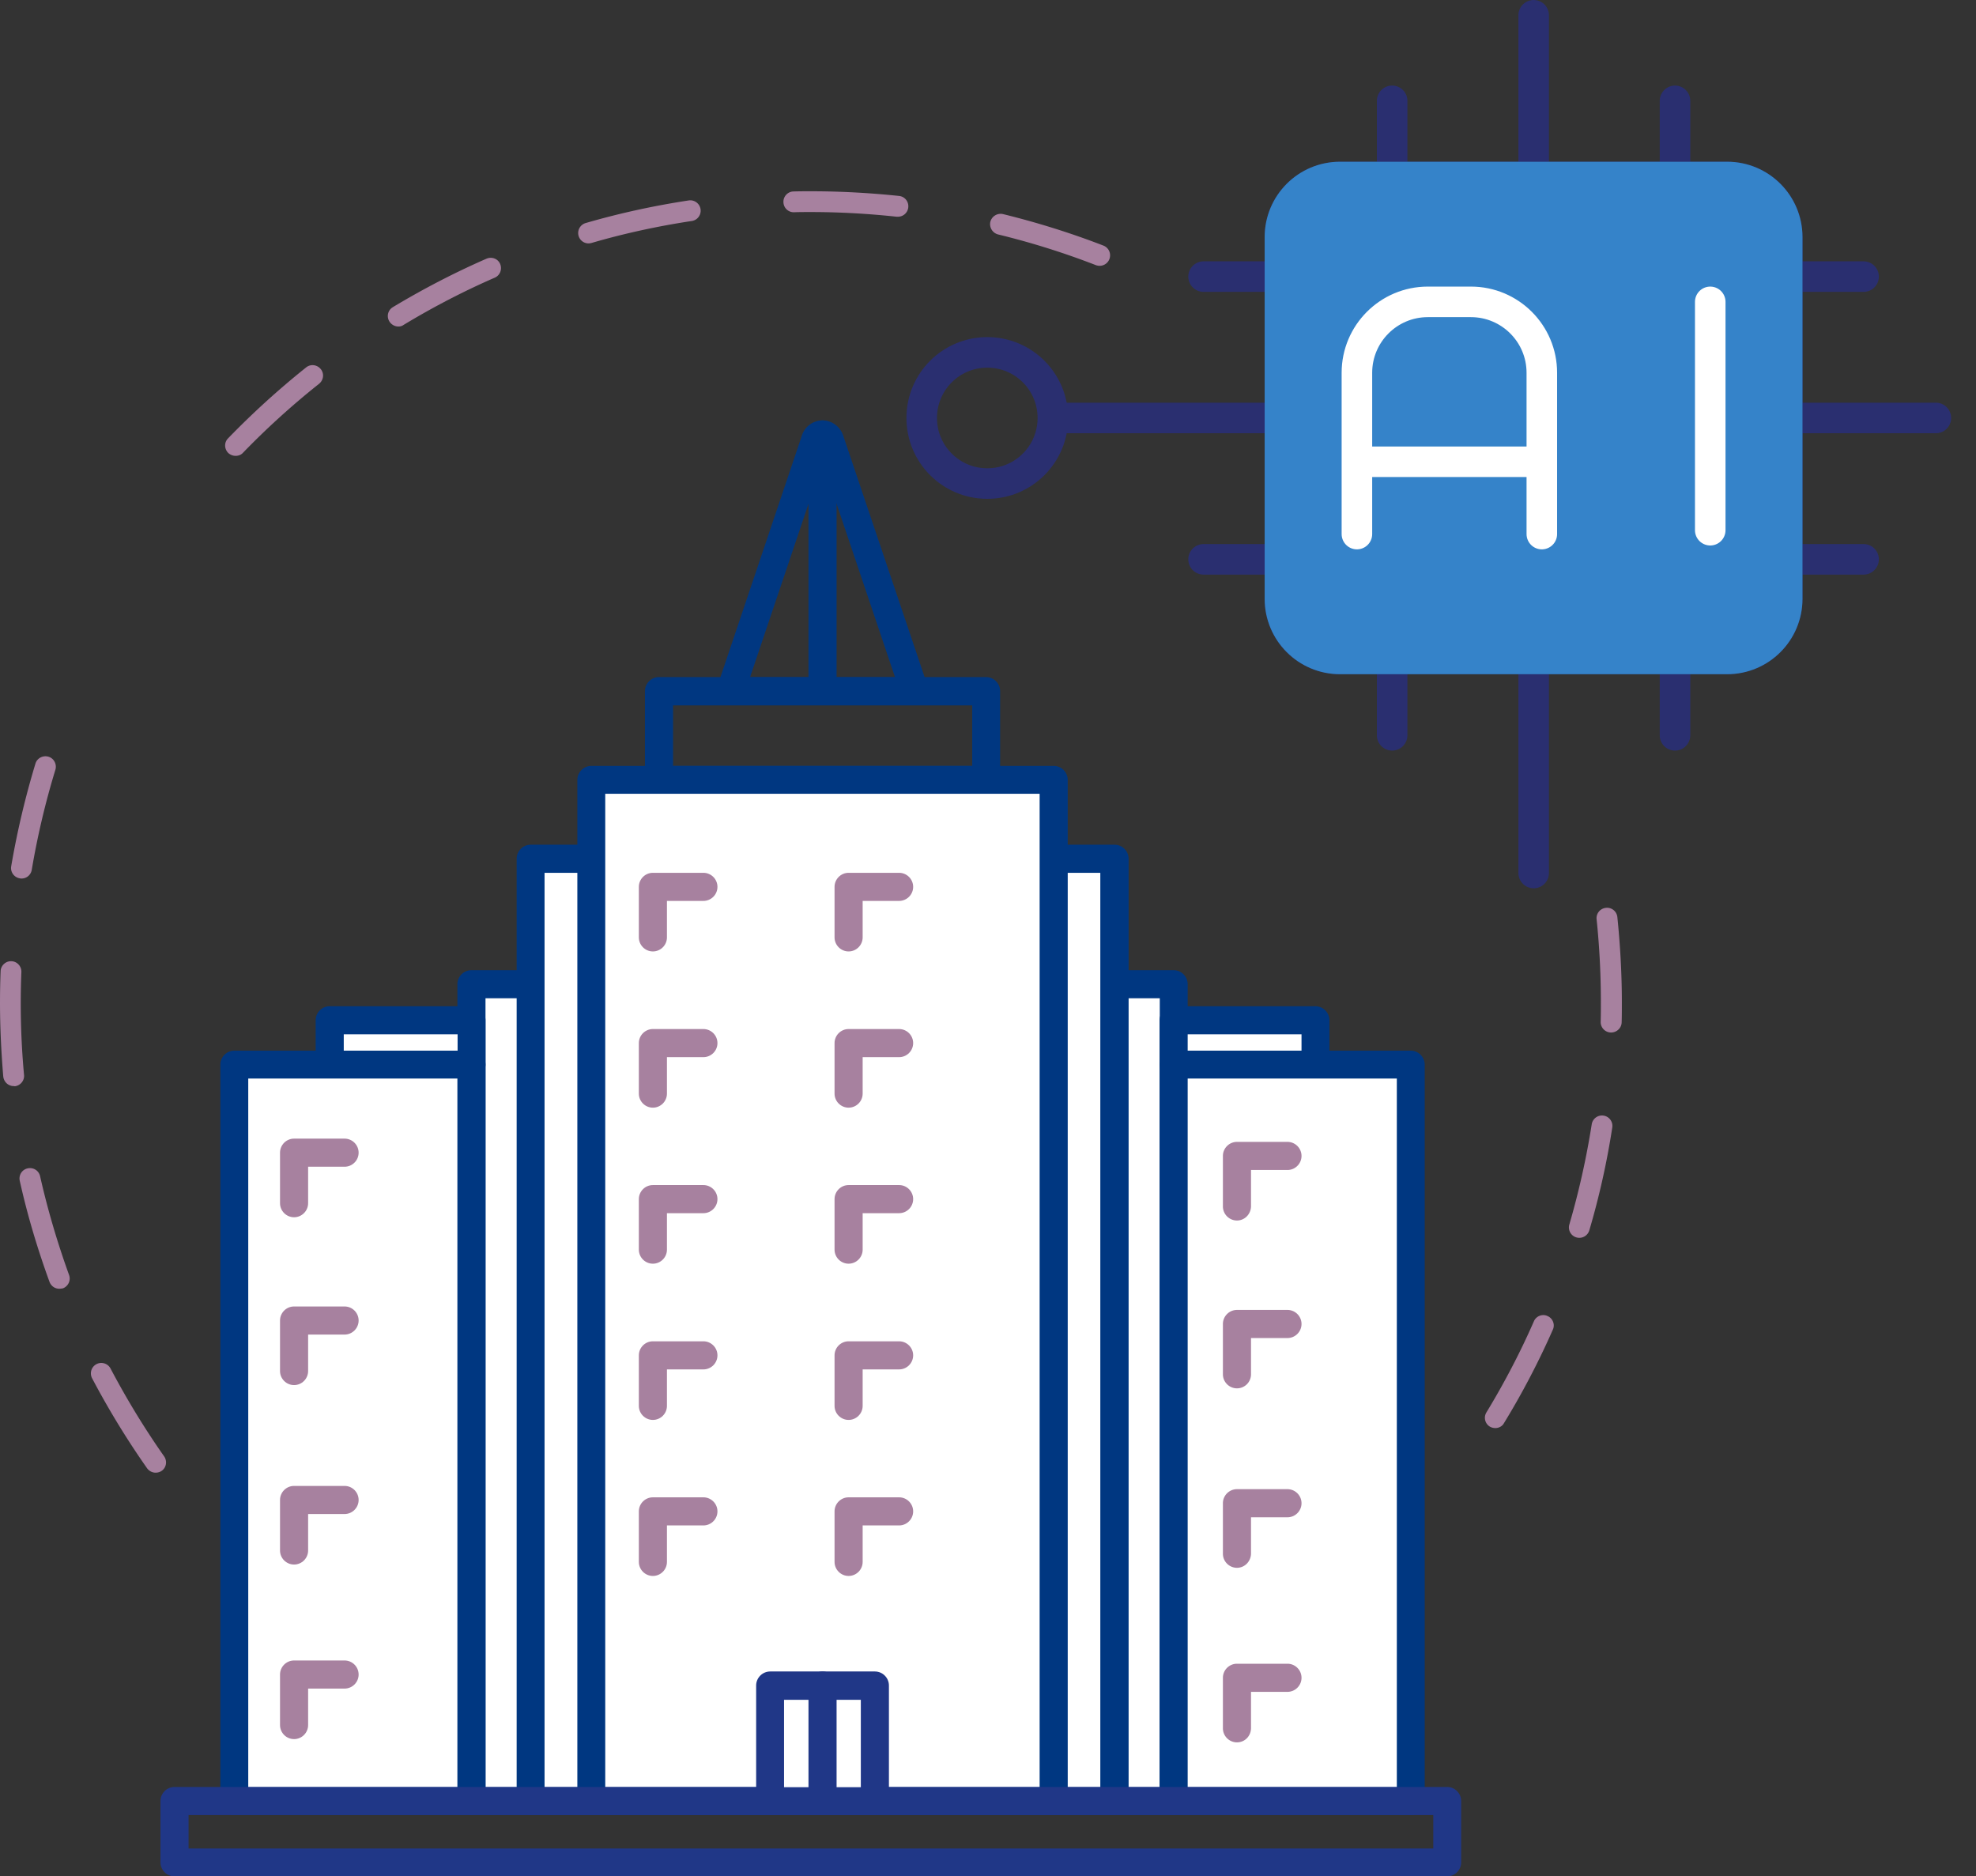 <svg version="1.1" id="圖層_1" xmlns="http://www.w3.org/2000/svg" x="0" y="0" viewBox="0 0 97.03 92.12" style="enable-background:new 0 0 97.03 92.12" xml:space="preserve"><rect x="0" y="0" width="97.03" height="92.12" fill="#333333" stroke="none"/><style>.st0{fill:#a7819f}.st1{fill:#fff}.st2{fill:#003781}.st3{fill:#203787}.st4,.st6{fill:none;stroke:#2a2f70;stroke-width:1.5;stroke-linecap:round;stroke-linejoin:round;stroke-miterlimit:10}.st6{stroke:#fff}</style><path class="st0" d="M7.64 72.3c-.16 0-.32-.08-.42-.22-.99-1.41-1.9-2.9-2.7-4.42a.513.513 0 0 1 .22-.69c.25-.13.56-.03.69.22.78 1.48 1.66 2.93 2.63 4.31.16.23.11.55-.12.71a.53.53 0 0 1-.3.09zm-4.73-9.03c-.21 0-.4-.13-.48-.34-.59-1.62-1.09-3.29-1.46-4.96-.06-.28.11-.55.39-.61s.55.11.61.39c.37 1.64.85 3.26 1.42 4.84.1.27-.04.56-.3.66-.06.01-.12.02-.18.02zM.67 53.32c-.26 0-.48-.2-.51-.47-.1-1.2-.16-2.43-.16-3.64 0-.51.01-1.02.03-1.53.01-.28.25-.5.53-.49s.5.25.49.53a38.385 38.385 0 0 0 .13 5.05c.03.28-.18.53-.46.56-.02-.01-.03-.01-.05-.01zm.39-10.19c-.03 0-.06 0-.09-.01a.51.51 0 0 1-.42-.59c.29-1.7.69-3.39 1.19-5.04.08-.27.37-.42.64-.34.27.08.42.37.34.64-.49 1.6-.88 3.25-1.16 4.91-.04.25-.25.43-.5.43zM73.43 70.11c-.09 0-.18-.02-.27-.07a.507.507 0 0 1-.17-.7c.87-1.43 1.66-2.94 2.33-4.47.11-.26.42-.38.67-.26.26.11.38.42.26.67-.69 1.57-1.5 3.12-2.4 4.59-.08.15-.25.24-.42.24zm4.12-9.34a.51.51 0 0 1-.49-.65c.47-1.61.84-3.27 1.1-4.92a.51.51 0 1 1 1.01.15c-.26 1.7-.64 3.4-1.13 5.06-.07.22-.27.36-.49.36zm1.56-10.08h-.01a.512.512 0 0 1-.5-.52c.01-.32.01-.64.01-.96 0-1.36-.07-2.74-.21-4.08-.03-.28.17-.53.46-.56.28-.03.53.17.56.46.14 1.38.22 2.79.22 4.19 0 .33 0 .66-.01.98-.01.27-.24.49-.52.49zM11.57 22.38c-.13 0-.26-.05-.36-.14-.2-.2-.21-.52-.01-.72 1.2-1.24 2.49-2.41 3.83-3.48.22-.18.54-.14.72.08s.14.54-.08.72a38.65 38.65 0 0 0-3.74 3.39c-.09.1-.22.15-.36.15zm7.99-6.35c-.17 0-.34-.09-.44-.25a.505.505 0 0 1 .17-.7c1.48-.89 3.02-1.69 4.6-2.38.26-.11.56 0 .67.26s-.01.56-.26.67c-1.54.67-3.04 1.45-4.48 2.32a.42.42 0 0 1-.26.08zM54 13.05c-.06 0-.12-.01-.18-.03a38.32 38.32 0 0 0-4.81-1.51.524.524 0 0 1-.38-.62c.07-.27.34-.44.62-.38 1.67.41 3.34.93 4.94 1.55a.514.514 0 0 1-.19.99zm-25.1-1.1a.51.51 0 0 1-.14-1c1.65-.48 3.35-.85 5.06-1.11a.51.51 0 1 1 .15 1.01c-1.66.25-3.32.61-4.93 1.08-.05.01-.09.02-.14.02zm15.19-1.31h-.06c-1.39-.15-2.81-.23-4.22-.23-.27 0-.55 0-.82.01a.506.506 0 0 1-.52-.5c-.01-.28.22-.52.5-.52.28-.01.57-.01.85-.01 1.44 0 2.9.08 4.33.23.28.03.48.28.45.56a.51.51 0 0 1-.51.46z"/><path class="st1" d="M23.15 48.33h34.48v40.1H23.15z"/><path class="st2" d="M57.63 89.11H23.15c-.38 0-.69-.31-.69-.69v-40.1c0-.38.31-.69.69-.69h34.48c.38 0 .69.31.69.69v40.1c0 .38-.31.69-.69.69zm-33.79-1.37h33.11V49.01H23.84v38.73z"/><path class="st1" d="M26.06 42.16h28.67v46.26H26.06z"/><path class="st2" d="M54.72 89.11H26.06c-.38 0-.69-.31-.69-.69V42.16c0-.38.31-.69.69-.69h28.67c.38 0 .69.31.69.69v46.26c-.01.38-.32.69-.7.69zm-27.98-1.37h27.29V42.85H26.74v44.89zM48.42 38.97H32.36c-.38 0-.69-.31-.69-.69v-4.35c0-.38.31-.69.69-.69h16.06c.38 0 .69.31.69.69v4.35c0 .38-.31.69-.69.69zM33.05 37.6h14.69v-2.97H33.05v2.97z"/><path class="st1" d="M16.19 50.09h6.96v2.17h-6.96z"/><path class="st2" d="M23.15 52.95h-6.96c-.38 0-.69-.31-.69-.69v-2.17c0-.38.31-.69.69-.69h6.96c.38 0 .69.31.69.69v2.17c0 .38-.31.69-.69.69zm-6.27-1.37h5.59v-.8h-5.59v.8zM44.91 34.62h-9.04c-.22 0-.43-.11-.56-.29s-.16-.41-.09-.62l4.13-12.25c.13-.49.55-.82 1.04-.82s.91.34 1.04.82l4.13 12.25c.07.21.04.44-.09.62a.67.67 0 0 1-.56.29zm-8.08-1.37h7.12l-3.56-10.56-3.56 10.56z"/><path class="st1" d="M29.04 38.29h22.7v50.14h-22.7z"/><path class="st2" d="M51.74 89.11h-22.7c-.38 0-.69-.31-.69-.69V38.29c0-.38.31-.69.69-.69h22.7c.38 0 .69.31.69.69v50.14c0 .37-.31.68-.69.68zm-22.02-1.37h21.33V38.97H29.72v48.77z"/><path class="st0" d="M41.67 77.37c-.38 0-.69-.31-.69-.69V74.2c0-.38.31-.69.69-.69h2.48c.38 0 .69.31.69.69 0 .38-.31.69-.69.69h-1.79v1.79c0 .38-.31.69-.69.69zM32.06 77.37c-.38 0-.69-.31-.69-.69V74.2c0-.38.31-.69.69-.69h2.48c.38 0 .69.31.69.69 0 .38-.31.69-.69.69h-1.79v1.79c0 .38-.31.69-.69.69zM41.67 62.04c-.38 0-.69-.31-.69-.69v-2.48c0-.38.31-.69.69-.69h2.48c.38 0 .69.31.69.69 0 .38-.31.69-.69.69h-1.79v1.79c0 .38-.31.69-.69.69zM41.67 69.71c-.38 0-.69-.31-.69-.69v-2.48c0-.38.31-.69.69-.69h2.48c.38 0 .69.31.69.69 0 .38-.31.69-.69.69h-1.79v1.79c0 .38-.31.69-.69.69zM32.06 62.04c-.38 0-.69-.31-.69-.69v-2.48c0-.38.31-.69.69-.69h2.48c.38 0 .69.31.69.69 0 .38-.31.69-.69.69h-1.79v1.79c0 .38-.31.69-.69.69zM32.06 69.71c-.38 0-.69-.31-.69-.69v-2.48c0-.38.31-.69.69-.69h2.48c.38 0 .69.31.69.69 0 .38-.31.69-.69.69h-1.79v1.79c0 .38-.31.69-.69.69zM41.67 46.71c-.38 0-.69-.31-.69-.69v-2.48c0-.38.31-.69.69-.69h2.48c.38 0 .69.31.69.69 0 .38-.31.69-.69.69h-1.79v1.79c0 .38-.31.69-.69.69zM41.67 54.38c-.38 0-.69-.31-.69-.69v-2.48c0-.38.31-.69.69-.69h2.48c.38 0 .69.31.69.69 0 .38-.31.69-.69.69h-1.79v1.79c0 .38-.31.69-.69.69zM32.06 46.71c-.38 0-.69-.31-.69-.69v-2.48c0-.38.31-.69.69-.69h2.48c.38 0 .69.31.69.69 0 .38-.31.69-.69.69h-1.79v1.79c0 .38-.31.69-.69.69zM32.06 54.38c-.38 0-.69-.31-.69-.69v-2.48c0-.38.31-.69.69-.69h2.48c.38 0 .69.31.69.69 0 .38-.31.69-.69.69h-1.79v1.79c0 .38-.31.69-.69.69z"/><path class="st1" d="M11.51 52.27h11.64v36.16H11.51z"/><path class="st2" d="M23.15 89.11H11.51c-.38 0-.69-.31-.69-.69V52.27c0-.38.31-.69.69-.69h11.64c.38 0 .69.31.69.69v36.16c0 .37-.31.68-.69.68zm-10.96-1.37h10.27V52.95H12.19v34.79z"/><path class="st0" d="M14.44 76.81c-.38 0-.69-.31-.69-.69v-2.48c0-.38.31-.69.69-.69h2.48c.38 0 .69.31.69.69 0 .38-.31.69-.69.69h-1.79v1.79c0 .38-.31.69-.69.69zM14.44 85.38c-.38 0-.69-.31-.69-.69v-2.48c0-.38.31-.69.69-.69h2.48c.38 0 .69.31.69.69 0 .38-.31.69-.69.69h-1.79v1.79c0 .38-.31.69-.69.69zM14.44 59.76c-.38 0-.69-.31-.69-.69v-2.48c0-.38.31-.69.69-.69h2.48c.38 0 .69.31.69.69 0 .38-.31.69-.69.69h-1.79v1.79c0 .38-.31.69-.69.69zM14.44 68c-.38 0-.69-.31-.69-.69v-2.48c0-.38.31-.69.69-.69h2.48c.38 0 .69.31.69.69 0 .38-.31.69-.69.69h-1.79v1.79c0 .38-.31.69-.69.69z"/><path class="st1" d="M57.63 50.1h6.96v2.17h-6.96z"/><path class="st2" d="M64.59 52.95h-6.96c-.38 0-.69-.31-.69-.69v-2.17c0-.38.31-.69.69-.69h6.96c.38 0 .69.31.69.69v2.17c-.01.38-.31.69-.69.69zm-6.27-1.37h5.59v-.8h-5.59v.8z"/><path class="st1" d="M57.63 52.26h11.64v36.16H57.63z"/><path class="st2" d="M69.27 89.11H57.63c-.38 0-.69-.31-.69-.69V52.27c0-.38.31-.69.69-.69h11.64c.38 0 .69.31.69.69v36.16c0 .37-.31.68-.69.68zm-10.95-1.37h10.27V52.95H58.32v34.79z"/><path class="st0" d="M60.74 76.97c-.38 0-.69-.31-.69-.69V73.8c0-.38.31-.69.69-.69h2.48c.38 0 .69.31.69.69 0 .38-.31.69-.69.69h-1.79v1.79c-.01.38-.31.69-.69.69zM60.74 85.54c-.38 0-.69-.31-.69-.69v-2.48c0-.38.31-.69.69-.69h2.48c.38 0 .69.31.69.69 0 .38-.31.69-.69.69h-1.79v1.79c-.01.39-.31.69-.69.69zM60.74 59.92c-.38 0-.69-.31-.69-.69v-2.48c0-.38.31-.69.69-.69h2.48c.38 0 .69.31.69.69 0 .38-.31.69-.69.69h-1.79v1.79c-.01.38-.31.69-.69.69zM60.74 68.16c-.38 0-.69-.31-.69-.69V65c0-.38.31-.69.69-.69h2.48c.38 0 .69.31.69.69 0 .38-.31.69-.69.69h-1.79v1.79a.69.69 0 0 1-.69.68z"/><path class="st2" d="M40.39 34.62c-.38 0-.69-.31-.69-.69v-12.6c0-.38.31-.69.69-.69.38 0 .69.31.69.69v12.61c0 .38-.31.68-.69.68z"/><path class="st3" d="M71.06 92.12H8.57c-.38 0-.69-.31-.69-.69v-3.01c0-.38.31-.69.69-.69h62.49c.38 0 .69.31.69.69v3.01c0 .38-.31.69-.69.69zm-61.8-1.37h61.12v-1.64H9.26v1.64z"/><path class="st1" d="M37.82 82.76h5.14v5.67h-5.14z"/><path class="st3" d="M42.96 89.11h-5.14c-.38 0-.69-.31-.69-.69v-5.67c0-.38.31-.69.69-.69h5.14c.38 0 .69.31.69.69v5.67c0 .38-.31.69-.69.69zm-4.46-1.37h3.77v-4.29H38.5v4.29z"/><path class="st1" d="M40.39 82.76v5.67-5.67z"/><path class="st3" d="M40.39 89.11c-.38 0-.69-.31-.69-.69v-5.67c0-.38.31-.69.69-.69.38 0 .69.31.69.69v5.67c0 .38-.31.69-.69.69z"/><path class="st4" d="M84.81 32.35H65.8c-1.63 0-2.95-1.32-2.95-2.95V11.64c0-1.63 1.32-2.95 2.95-2.95h19.01c1.63 0 2.95 1.32 2.95 2.95V29.4c0 1.63-1.32 2.95-2.95 2.95zM68.36 4.95v3.74M75.31.75v7.94M82.25 4.95v3.74M68.36 36.1v-3.75M75.31 42.86V32.35M82.25 36.1v-3.75M91.51 13.58h-3.75M95.06 20.52h-7.3M91.51 27.46h-3.75M59.1 13.58h3.75M51.7 20.52h11.15M59.1 27.46h3.75M51.7 20.52c0 1.78-1.44 3.22-3.22 3.22-1.78 0-3.22-1.44-3.22-3.22s1.44-3.22 3.22-3.22c1.78 0 3.22 1.44 3.22 3.22z"/><path d="M84.81 32.35H65.8c-1.63 0-2.95-1.32-2.95-2.95V11.64c0-1.63 1.32-2.95 2.95-2.95h19.01c1.63 0 2.95 1.32 2.95 2.95V29.4c0 1.63-1.32 2.95-2.95 2.95z" style="fill:#3583c9;stroke:#3583c9;stroke-width:1.5;stroke-linecap:round;stroke-linejoin:round;stroke-miterlimit:10"/><path class="st6" d="M66.63 26.22V18.3c0-1.92 1.56-3.48 3.48-3.48h2.12c1.92 0 3.48 1.56 3.48 3.48v7.92M83.98 14.82v11.21M66.63 22.67h9.08"/></svg>
